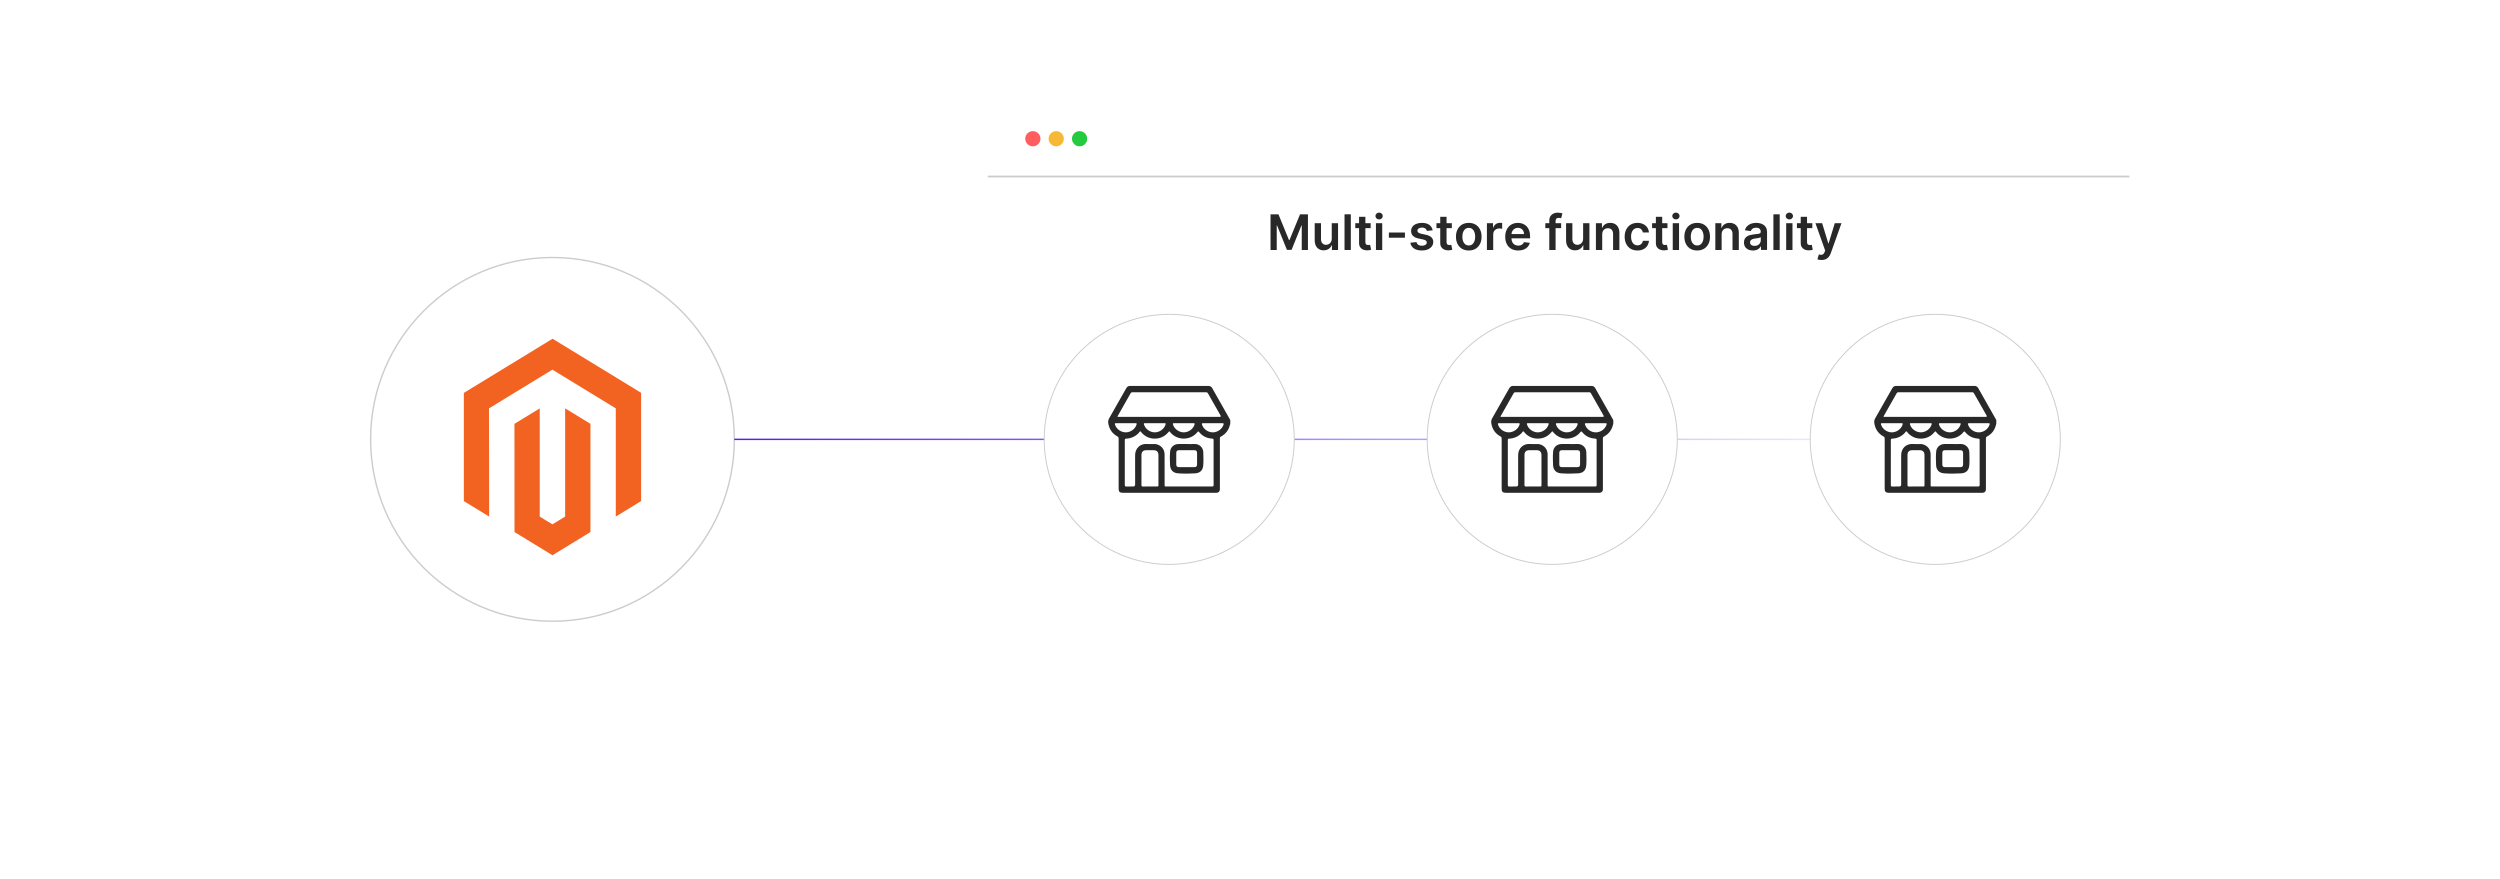 <?xml version="1.0" encoding="UTF-8"?><svg id="a" xmlns="http://www.w3.org/2000/svg" xmlns:xlink="http://www.w3.org/1999/xlink" viewBox="0 0 860 302.278"><defs><filter id="b" x="112.677" y="73.84" width="154.8" height="154.56" filterUnits="userSpaceOnUse"><feOffset dx="0" dy="0"/><feGaussianBlur result="c" stdDeviation="4.795"/><feFlood flood-color="#999" flood-opacity=".3"/><feComposite in2="c" operator="in"/><feComposite in="SourceGraphic"/></filter><filter id="d" x="326.707" y="20.03" width="419.04" height="262.32" filterUnits="userSpaceOnUse"><feOffset dx="0" dy="0"/><feGaussianBlur result="e" stdDeviation="4.332"/><feFlood flood-color="#828282" flood-opacity=".3"/><feComposite in2="e" operator="in"/><feComposite in="SourceGraphic"/></filter><linearGradient id="f" x1="252.613" y1="151.139" x2="669.55" y2="151.139" gradientUnits="userSpaceOnUse"><stop offset="0" stop-color="#531df5"/><stop offset="1" stop-color="#5221f5" stop-opacity="0"/></linearGradient><filter id="g" x="349.012" y="98.015" width="106.56" height="106.56" filterUnits="userSpaceOnUse"><feOffset dx="0" dy="0"/><feGaussianBlur result="h" stdDeviation="3.297"/><feFlood flood-color="#999" flood-opacity=".3"/><feComposite in2="h" operator="in"/><feComposite in="SourceGraphic"/></filter><filter id="i" x="480.772" y="98.015" width="106.56" height="106.56" filterUnits="userSpaceOnUse"><feOffset dx="0" dy="0"/><feGaussianBlur result="j" stdDeviation="3.297"/><feFlood flood-color="#999" flood-opacity=".3"/><feComposite in2="j" operator="in"/><feComposite in="SourceGraphic"/></filter><filter id="k" x="612.532" y="98.015" width="106.56" height="106.56" filterUnits="userSpaceOnUse"><feOffset dx="0" dy="0"/><feGaussianBlur result="l" stdDeviation="3.297"/><feFlood flood-color="#999" flood-opacity=".3"/><feComposite in2="l" operator="in"/><feComposite in="SourceGraphic"/></filter></defs><circle cx="190.051" cy="151.139" r="62.563" fill="#fff" filter="url(#b)" stroke="#ccc" stroke-miterlimit="10" stroke-width=".487"/><polygon points="190.081 116.523 159.562 135.158 159.562 172.377 168.274 177.705 168.213 140.477 190.02 127.162 211.827 140.477 211.827 177.689 220.539 172.377 220.539 135.125 190.081 116.523" fill="#f26322"/><polygon points="194.403 177.697 190.051 180.373 185.675 177.721 185.675 140.477 176.971 145.796 176.986 183.024 190.043 191.003 203.115 183.024 203.115 145.796 194.403 140.477 194.403 177.697" fill="#f26322"/><rect x="339.826" y="33.209" width="392.686" height="235.861" rx="4.359" ry="4.359" fill="#fff" filter="url(#d)"/><circle cx="355.306" cy="47.725" r="2.618" fill="#ff5d5e"/><circle cx="363.34" cy="47.725" r="2.618" fill="#f5b935"/><circle cx="371.374" cy="47.725" r="2.618" fill="#24cb3f"/><line x1="339.826" y1="60.726" x2="732.512" y2="60.726" fill="#fff" stroke="#ccc" stroke-miterlimit="10" stroke-width=".623"/><line x1="252.613" y1="151.139" x2="669.55" y2="151.139" fill="none" stroke="url(#f)" stroke-miterlimit="10" stroke-width=".5"/><circle cx="402.214" cy="151.139" r="43.014" fill="#fff" filter="url(#g)" stroke="#ccc" stroke-miterlimit="10" stroke-width=".335"/><path d="M423.215,144.5v1.23c-.033.118-.07.235-.097.355-.428,1.852-1.475,3.232-3.158,4.116-.284.149-.324.357-.324.635.005,3.893.003,7.786.003,11.679,0,1.94.003,3.879-.003,5.819-.002.711-.425,1.143-1.135,1.186-.122.007-.246.005-.369.005-10.613 0-21.227 0-31.84,0-1.116,0-1.48-.359-1.48-1.46-.001-5.723-.002-11.447.004-17.17 0-.322-.044-.554-.375-.732-1.819-.979-2.866-2.516-3.191-4.549-.097-.608-.017-1.167.306-1.728,1.975-3.433,3.927-6.879,5.871-10.33.309-.549.728-.804,1.354-.804,8.96.005,17.921.006,26.882-0.0.627-0,1.055.251,1.356.803.535.984,1.102,1.95,1.654,2.924,1.514,2.673,3.028,5.347,4.542,8.021ZM409.004,167.349c2.65,0,5.301-.006,7.951.006.39.002.539-.128.53-.52-.019-.792-.005-1.585-.005-2.377,0-4.29 0-8.58-0-12.87,0-.638-.002-.638-.644-.72-.054-.007-.108-.015-.163-.019-1.714-.138-3.103-.901-4.181-2.221-.26-.318-.367-.261-.594.024-2.364,2.97-6.995,2.964-9.367-.001-.293-.366-.288-.361-.604.017-1.223,1.461-2.806,2.22-4.694,2.221-1.743.001-3.24-.672-4.446-1.959-.174-.186-.275-.528-.527-.532-.257-.004-.355.343-.529.528-1.186,1.258-2.651,1.893-4.363,1.971-.343.016-.438.162-.437.483.006,5.164.007,10.329-.002,15.493-.001.388.15.494.511.486.792-.018,1.585-.005,2.377-.006q.667-.001.668-.689c0-3.333.024-6.667-.007-10.001-.024-2.539,1.851-4.05,3.907-3.928.94.056,1.885.014,2.827.015.247 0.0.49.031.729.098,1.639.456,2.673,1.785,2.678,3.496.01,3.484.003,6.968.004,10.451 0.0.538.014.552.553.553,2.609.001,5.219.001,7.828 0ZM402.229,143.411c5.779,0,11.558,0,17.336-0q.568,0,.281-.507c-1.431-2.517-2.867-5.032-4.288-7.555-.168-.299-.361-.42-.709-.419-8.415.009-16.831.009-25.246,0-.347-0-.541.118-.71.418-1.426,2.536-2.868,5.063-4.304,7.593-.266.469-.265.471.262.471,5.793 0,11.585 0,17.377 0ZM398.507,161.702c0-1.721.006-3.442-.002-5.163-.005-1.043-.552-1.637-1.561-1.666-.914-.027-1.831-.029-2.745.001-.995.033-1.532.61-1.533,1.592-.003,3.456.004,6.912-.008,10.368-.001.391.119.527.516.523,1.598-.017,3.196-.006,4.794-.008.529-.001.539-.013.539-.565.001-1.694 0-3.388-0-5.081ZM417.205,145.588c-1.107,0-2.213-.002-3.32.001-.476.001-.523.072-.371.532.496,1.509,2.038,2.607,3.667,2.612,1.621.005,3.177-1.086,3.691-2.587.162-.473.107-.556-.389-.558-1.093-.003-2.186-.001-3.279-.001ZM407.227,145.584c-1.119,0-2.239.009-3.358-.005-.352-.004-.464.093-.361.452.439,1.518,2.08,2.714,3.728,2.7,1.679-.014,3.267-1.193,3.701-2.733.087-.307.019-.422-.312-.418-1.133.012-2.266.005-3.399.004ZM387.308,145.584c-1.12,0-2.24-.003-3.361.001-.461.002-.508.072-.372.505.472,1.51,2.057,2.645,3.69,2.641,1.64-.004,3.225-1.137,3.693-2.64.135-.434.089-.505-.371-.506-1.093-.004-2.186-.001-3.279-.001ZM397.269,145.584c-1.147,0-2.294.007-3.441-.005-.337-.004-.393.118-.306.421.441,1.54,2.035,2.72,3.709,2.73,1.641.01,3.252-1.147,3.71-2.667.126-.417.086-.477-.353-.479-1.106-.003-2.212-.001-3.318-.001Z" fill="#282828"/><path d="M408.214,152.745c.86-.001,1.723.039,2.581-.009,1.82-.102,3.094,1.288,3.135,2.767.042,1.515.107,3.035-.013,4.544-.138,1.726-1.041,2.662-2.762,2.781-1.959.136-3.935.139-5.894-.001-1.731-.124-2.683-1.134-2.768-2.868-.077-1.565-.112-3.14.037-4.706.134-1.403,1.318-2.466,2.735-2.504.055-.002.109-.004.164-.004.929-0,1.857-0,2.786-.001ZM408.21,160.703c.874,0,1.747.005,2.621-.002.672-.005.953-.279.957-.944.007-1.31.006-2.621 0-3.932-.003-.655-.29-.953-.955-.958-1.747-.011-3.495-.011-5.242-0-.665.004-.952.302-.955.956-.006,1.31-.006,2.621 0,3.932.003.669.279.941.953.946.874.006,1.747.002,2.621.002Z" fill="#282828"/><circle cx="533.973" cy="151.139" r="43.014" fill="#fff" filter="url(#i)" stroke="#ccc" stroke-miterlimit="10" stroke-width=".335"/><path d="M554.974,144.5v1.23c-.033.118-.07.235-.097.355-.428,1.852-1.475,3.232-3.158,4.116-.284.149-.324.357-.324.635.005,3.893.003,7.786.003,11.679,0,1.94.003,3.879-.003,5.819-.002.711-.425,1.143-1.135,1.186-.122.007-.246.005-.369.005-10.613 0-21.227 0-31.84,0-1.116,0-1.48-.359-1.48-1.46-.001-5.723-.002-11.447.004-17.17 0-.322-.044-.554-.375-.732-1.819-.979-2.866-2.516-3.191-4.549-.097-.608-.017-1.167.306-1.728,1.975-3.433,3.927-6.879,5.871-10.33.309-.549.728-.804,1.354-.804,8.96.005,17.921.006,26.882-0.0.627-0,1.055.251,1.356.803.535.984,1.102,1.95,1.654,2.924,1.514,2.673,3.028,5.347,4.542,8.021ZM540.764,167.349c2.65,0,5.301-.006,7.951.006.39.002.539-.128.53-.52-.019-.792-.005-1.585-.005-2.377,0-4.29 0-8.58-0-12.87,0-.638-.002-.638-.644-.72-.054-.007-.108-.015-.163-.019-1.714-.138-3.103-.901-4.181-2.221-.26-.318-.367-.261-.594.024-2.364,2.97-6.995,2.964-9.367-.001-.293-.366-.288-.361-.604.017-1.223,1.461-2.806,2.22-4.694,2.221-1.743.001-3.24-.672-4.446-1.959-.174-.186-.275-.528-.527-.532-.257-.004-.355.343-.529.528-1.186,1.258-2.651,1.893-4.363,1.971-.343.016-.438.162-.437.483.006,5.164.007,10.329-.002,15.493-.001.388.15.494.511.486.792-.018,1.585-.005,2.377-.006q.667-.001.668-.689c0-3.333.024-6.667-.007-10.001-.024-2.539,1.851-4.05,3.907-3.928.94.056,1.885.014,2.827.015.247 0.0.49.031.729.098,1.639.456,2.673,1.785,2.678,3.496.01,3.484.003,6.968.004,10.451 0.0.538.014.552.553.553,2.609.001,5.219.001,7.828 0ZM533.988,143.411c5.779,0,11.558,0,17.336-0q.568,0,.281-.507c-1.431-2.517-2.867-5.032-4.288-7.555-.168-.299-.361-.42-.709-.419-8.415.009-16.831.009-25.246,0-.347-0-.541.118-.71.418-1.426,2.536-2.868,5.063-4.304,7.593-.266.469-.265.471.262.471,5.793 0,11.585 0,17.377 0ZM530.266,161.702c0-1.721.006-3.442-.002-5.163-.005-1.043-.552-1.637-1.561-1.666-.914-.027-1.831-.029-2.745.001-.995.033-1.532.61-1.533,1.592-.003,3.456.004,6.912-.008,10.368-.001.391.119.527.516.523,1.598-.017,3.196-.006,4.794-.008.529-.001.539-.013.539-.565.001-1.694 0-3.388-0-5.081ZM548.965,145.588c-1.107,0-2.213-.002-3.32.001-.476.001-.523.072-.371.532.496,1.509,2.038,2.607,3.667,2.612,1.621.005,3.177-1.086,3.691-2.587.162-.473.107-.556-.389-.558-1.093-.003-2.186-.001-3.279-.001ZM538.986,145.584c-1.119,0-2.239.009-3.358-.005-.352-.004-.464.093-.361.452.439,1.518,2.08,2.714,3.728,2.7,1.679-.014,3.267-1.193,3.701-2.733.087-.307.019-.422-.312-.418-1.133.012-2.266.005-3.399.004ZM519.067,145.584c-1.12,0-2.24-.003-3.361.001-.461.002-.508.072-.372.505.472,1.51,2.057,2.645,3.69,2.641,1.64-.004,3.225-1.137,3.693-2.64.135-.434.089-.505-.371-.506-1.093-.004-2.186-.001-3.279-.001ZM529.028,145.584c-1.147,0-2.294.007-3.441-.005-.337-.004-.393.118-.306.421.441,1.54,2.035,2.72,3.709,2.73,1.641.01,3.252-1.147,3.71-2.667.126-.417.086-.477-.353-.479-1.106-.003-2.212-.001-3.318-.001Z" fill="#282828"/><path d="M539.973,152.745c.86-.001,1.723.039,2.581-.009,1.82-.102,3.094,1.288,3.135,2.767.042,1.515.107,3.035-.013,4.544-.138,1.726-1.041,2.662-2.762,2.781-1.959.136-3.935.139-5.894-.001-1.731-.124-2.683-1.134-2.768-2.868-.077-1.565-.112-3.14.037-4.706.134-1.403,1.318-2.466,2.735-2.504.055-.002.109-.004.164-.004.929-0,1.857-0,2.786-.001ZM539.969,160.703c.874,0,1.747.005,2.621-.002.672-.005.953-.279.957-.944.007-1.31.006-2.621 0-3.932-.003-.655-.29-.953-.955-.958-1.747-.011-3.495-.011-5.242-0-.665.004-.952.302-.955.956-.006,1.31-.006,2.621 0,3.932.003.669.279.941.953.946.874.006,1.747.002,2.621.002Z" fill="#282828"/><circle cx="665.732" cy="151.139" r="43.014" fill="#fff" filter="url(#k)" stroke="#ccc" stroke-miterlimit="10" stroke-width=".335"/><path d="M686.733,144.5v1.23c-.033.118-.07.235-.097.355-.428,1.852-1.475,3.232-3.158,4.116-.284.149-.324.357-.324.635.005,3.893.003,7.786.003,11.679,0,1.94.003,3.879-.003,5.819-.002.711-.425,1.143-1.135,1.186-.122.007-.246.005-.369.005-10.613 0-21.227 0-31.84,0-1.116,0-1.48-.359-1.48-1.46-.001-5.723-.002-11.447.004-17.17 0-.322-.044-.554-.375-.732-1.819-.979-2.866-2.516-3.191-4.549-.097-.608-.017-1.167.306-1.728,1.975-3.433,3.927-6.879,5.871-10.33.309-.549.728-.804,1.354-.804,8.96.005,17.921.006,26.882-0.0.627-0,1.055.251,1.356.803.535.984,1.102,1.95,1.654,2.924,1.514,2.673,3.028,5.347,4.542,8.021ZM672.523,167.349c2.65,0,5.301-.006,7.951.006.39.002.539-.128.53-.52-.019-.792-.005-1.585-.005-2.377,0-4.29 0-8.58-0-12.87,0-.638-.002-.638-.644-.72-.054-.007-.108-.015-.163-.019-1.714-.138-3.103-.901-4.181-2.221-.26-.318-.367-.261-.594.024-2.364,2.97-6.995,2.964-9.367-.001-.293-.366-.288-.361-.604.017-1.223,1.461-2.806,2.22-4.694,2.221-1.743.001-3.24-.672-4.446-1.959-.174-.186-.275-.528-.527-.532-.257-.004-.355.343-.529.528-1.186,1.258-2.651,1.893-4.363,1.971-.343.016-.438.162-.437.483.006,5.164.007,10.329-.002,15.493-.001.388.15.494.511.486.792-.018,1.585-.005,2.377-.006q.667-.001.668-.689c0-3.333.024-6.667-.007-10.001-.024-2.539,1.851-4.05,3.907-3.928.94.056,1.885.014,2.827.015.247 0.0.49.031.729.098,1.639.456,2.673,1.785,2.678,3.496.01,3.484.003,6.968.004,10.451 0.0.538.014.552.553.553,2.609.001,5.219.001,7.828 0ZM665.747,143.411c5.779,0,11.558,0,17.336-0q.568,0,.281-.507c-1.431-2.517-2.867-5.032-4.288-7.555-.168-.299-.361-.42-.709-.419-8.415.009-16.831.009-25.246,0-.347-0-.541.118-.71.418-1.426,2.536-2.868,5.063-4.304,7.593-.266.469-.265.471.262.471,5.793 0,11.585 0,17.377 0ZM662.025,161.702c0-1.721.006-3.442-.002-5.163-.005-1.043-.552-1.637-1.561-1.666-.914-.027-1.831-.029-2.745.001-.995.033-1.532.61-1.533,1.592-.003,3.456.004,6.912-.008,10.368-.001.391.119.527.516.523,1.598-.017,3.196-.006,4.794-.008.529-.001.539-.013.539-.565.001-1.694 0-3.388-0-5.081ZM680.724,145.588c-1.107,0-2.213-.002-3.32.001-.476.001-.523.072-.371.532.496,1.509,2.038,2.607,3.667,2.612,1.621.005,3.177-1.086,3.691-2.587.162-.473.107-.556-.389-.558-1.093-.003-2.186-.001-3.279-.001ZM670.745,145.584c-1.119,0-2.239.009-3.358-.005-.352-.004-.464.093-.361.452.439,1.518,2.08,2.714,3.728,2.7,1.679-.014,3.267-1.193,3.701-2.733.087-.307.019-.422-.312-.418-1.133.012-2.266.005-3.399.004ZM650.827,145.584c-1.12,0-2.24-.003-3.361.001-.461.002-.508.072-.372.505.472,1.51,2.057,2.645,3.69,2.641,1.64-.004,3.225-1.137,3.693-2.64.135-.434.089-.505-.371-.506-1.093-.004-2.186-.001-3.279-.001ZM660.787,145.584c-1.147,0-2.294.007-3.441-.005-.337-.004-.393.118-.306.421.441,1.54,2.035,2.72,3.709,2.73,1.641.01,3.252-1.147,3.71-2.667.126-.417.086-.477-.353-.479-1.106-.003-2.212-.001-3.318-.001Z" fill="#282828"/><path d="M671.732,152.745c.86-.001,1.723.039,2.581-.009,1.82-.102,3.094,1.288,3.135,2.767.042,1.515.107,3.035-.013,4.544-.138,1.726-1.041,2.662-2.762,2.781-1.959.136-3.935.139-5.894-.001-1.731-.124-2.683-1.134-2.768-2.868-.077-1.565-.112-3.14.037-4.706.134-1.403,1.318-2.466,2.735-2.504.055-.002.109-.004.164-.004.929-0,1.857-0,2.786-.001ZM671.729,160.703c.874,0,1.747.005,2.621-.002.672-.005.953-.279.957-.944.007-1.31.006-2.621 0-3.932-.003-.655-.29-.953-.955-.958-1.747-.011-3.495-.011-5.242-0-.665.004-.952.302-.955.956-.006,1.31-.006,2.621 0,3.932.003.669.279.941.953.946.874.006,1.747.002,2.621.002Z" fill="#282828"/><path d="M437.067,73.725h2.719l3.642,8.889h.144l3.642-8.889h2.719v12.267h-2.132v-8.427h-.114l-3.39,8.391h-1.593l-3.39-8.409h-.114v8.445h-2.132v-12.267Z" fill="#282828"/><path d="M458.12,82.122v-5.331h2.168v9.2h-2.102v-1.635h-.096c-.207.515-.548.936-1.021,1.264-.473.328-1.055.491-1.746.491-.603,0-1.135-.135-1.596-.404-.461-.27-.822-.663-1.081-1.18-.26-.517-.389-1.143-.389-1.878v-5.858h2.168v5.522c0,.583.16,1.046.479,1.39.32.344.739.515,1.258.515.32,0,.629-.078.929-.233.299-.156.546-.389.74-.698.193-.31.29-.698.29-1.165Z" fill="#282828"/><path d="M464.684,73.725v12.267h-2.168v-12.267h2.168Z" fill="#282828"/><path d="M471.507,76.791v1.677h-5.289v-1.677h5.289ZM467.523,74.587h2.168v8.637c0,.291.045.514.135.668.09.153.209.258.356.315.148.056.311.084.491.084.136,0,.261-.01.375-.03.113-.02.2-.038.26-.054l.366,1.695c-.116.04-.281.084-.494.132-.214.048-.475.076-.782.084-.543.016-1.032-.067-1.468-.248-.435-.182-.779-.464-1.033-.848-.253-.383-.378-.863-.374-1.438v-8.997Z" fill="#282828"/><path d="M474.411,75.486c-.343,0-.639-.116-.886-.347-.248-.231-.372-.509-.372-.833,0-.324.124-.6.372-.83.247-.23.543-.345.886-.345.348,0,.644.116.89.348.246.231.368.509.368.833s-.122.6-.368.83c-.245.23-.542.344-.89.344ZM473.321,85.991v-9.2h2.168v9.2h-2.168Z" fill="#282828"/><path d="M483.294,79.99v1.785h-5.522v-1.785h5.522Z" fill="#282828"/><path d="M492.846,79.223l-1.977.215c-.057-.2-.153-.387-.291-.563s-.322-.317-.554-.425-.516-.162-.851-.162c-.451,0-.83.098-1.135.293-.306.196-.457.449-.452.761-.005.268.095.485.296.653.202.168.536.306,1.004.413l1.568.335c.871.188,1.519.485,1.944.893.425.407.64.94.644,1.599-.004.579-.173,1.089-.506,1.53-.334.441-.796.786-1.387,1.033-.591.248-1.27.372-2.036.372-1.126,0-2.033-.237-2.72-.71s-1.096-1.133-1.228-1.98l2.114-.204c.096.415.299.729.61.94.311.212.717.317,1.216.317.516,0,.93-.105,1.243-.317.314-.211.471-.473.471-.785,0-.264-.102-.481-.303-.653-.202-.171-.515-.303-.938-.396l-1.569-.329c-.883-.184-1.535-.494-1.959-.932-.423-.437-.633-.991-.629-1.662-.004-.567.151-1.059.465-1.476.314-.417.75-.741,1.312-.971.56-.23,1.209-.344,1.943-.344,1.078,0,1.928.23,2.549.689.621.459,1.005,1.08,1.153,1.863Z" fill="#282828"/><path d="M499.428,76.791v1.677h-5.289v-1.677h5.289ZM495.445,74.587h2.169v8.637c0,.291.045.514.135.668.09.153.208.258.356.315.147.056.311.084.491.084.136,0,.26-.01.374-.03.113-.02.2-.038.261-.054l.365,1.695c-.116.04-.28.084-.494.132s-.475.076-.782.084c-.543.016-1.032-.067-1.467-.248-.435-.182-.78-.464-1.033-.848-.254-.383-.379-.863-.375-1.438v-8.997Z" fill="#282828"/><path d="M505.257,86.171c-.898,0-1.677-.198-2.336-.593-.659-.396-1.169-.949-1.53-1.659-.361-.711-.542-1.542-.542-2.492s.181-1.783.542-2.498.871-1.27,1.53-1.665c.659-.395,1.438-.593,2.336-.593s1.677.198,2.336.593c.659.396,1.169.951,1.53,1.665s.542,1.547.542,2.498-.181,1.781-.542,2.492c-.361.71-.871,1.264-1.53,1.659-.659.395-1.438.593-2.336.593ZM505.268,84.434c.487,0,.894-.135,1.223-.404.327-.27.571-.632.733-1.087.162-.455.242-.962.242-1.521,0-.564-.08-1.073-.242-1.531-.162-.457-.406-.821-.733-1.093-.328-.272-.735-.407-1.223-.407-.499,0-.913.136-1.242.407-.33.272-.575.636-.737,1.093-.161.458-.242.967-.242,1.531,0,.559.081,1.066.242,1.521.162.456.407.818.737,1.087.329.27.743.404,1.242.404Z" fill="#282828"/><path d="M511.498,85.991v-9.2h2.103v1.534h.096c.167-.531.456-.941.865-1.231s.878-.435,1.404-.435c.12,0,.255.005.404.015.15.01.274.025.375.045v1.995c-.092-.032-.237-.061-.435-.087s-.389-.039-.572-.039c-.396,0-.75.085-1.062.255-.314.169-.56.404-.74.704s-.27.645-.27,1.036v5.409h-2.168Z" fill="#282828"/><path d="M522.26,86.171c-.922,0-1.718-.192-2.387-.578-.669-.385-1.183-.932-1.542-1.641-.359-.709-.539-1.544-.539-2.506,0-.947.181-1.778.542-2.495.361-.717.867-1.276,1.519-1.677.65-.401,1.415-.602,2.294-.602.567,0,1.103.091,1.608.273.505.182.952.462,1.342.842.389.379.695.861.919,1.446s.336,1.281.336,2.087v.665h-7.541v-1.461h5.462c-.004-.415-.094-.786-.27-1.111-.176-.325-.42-.582-.733-.769-.314-.188-.678-.282-1.093-.282-.443,0-.833.107-1.168.321-.336.213-.597.493-.782.838s-.28.724-.284,1.135v1.276c0,.535.098.994.293,1.375.196.381.47.673.821.875.351.202.763.303,1.233.303.315,0,.601-.045.856-.135s.477-.223.665-.398.329-.393.425-.653l2.025.228c-.128.535-.371,1.002-.729,1.398-.357.398-.814.705-1.368.922-.556.218-1.19.327-1.905.327Z" fill="#282828"/><path d="M537.031,76.791v1.677h-5.439v-1.677h5.439ZM532.952,85.991v-10.068c0-.619.129-1.134.386-1.545.258-.411.605-.719,1.039-.922.435-.204.919-.306,1.45-.306.375,0,.708.03,1,.09.291.06.507.114.646.162l-.431,1.677c-.092-.028-.208-.057-.348-.087-.14-.03-.296-.045-.467-.045-.403,0-.689.097-.854.29-.166.194-.249.47-.249.83v9.925h-2.174Z" fill="#282828"/><path d="M544.595,82.122v-5.331h2.169v9.2h-2.103v-1.635h-.096c-.208.515-.549.936-1.022,1.264-.474.328-1.056.491-1.746.491-.603,0-1.135-.135-1.596-.404-.462-.27-.822-.663-1.082-1.18-.259-.517-.389-1.143-.389-1.878v-5.858h2.168v5.522c0,.583.16,1.046.479,1.39.319.344.738.515,1.258.515.319,0,.629-.078.928-.233.3-.156.547-.389.74-.698.193-.31.29-.698.29-1.165Z" fill="#282828"/><path d="M551.16,80.601v5.391h-2.168v-9.2h2.072v1.563h.107c.212-.515.551-.924,1.016-1.228.465-.303,1.041-.455,1.728-.455.636,0,1.19.136,1.662.407.474.272.841.665,1.103,1.18s.391,1.14.387,1.875v5.858h-2.169v-5.522c0-.615-.158-1.096-.476-1.443-.317-.348-.756-.521-1.315-.521-.379,0-.716.083-1.009.248-.294.166-.523.404-.689.716-.166.311-.249.689-.249,1.132Z" fill="#282828"/><path d="M563.289,86.171c-.918,0-1.706-.202-2.362-.605-.657-.403-1.162-.961-1.516-1.674-.353-.713-.53-1.535-.53-2.465,0-.935.18-1.76.539-2.477.359-.717.867-1.276,1.524-1.677.656-.401,1.435-.602,2.333-.602.746,0,1.408.137,1.985.41.577.274,1.037.659,1.381,1.156.343.497.539,1.077.587,1.74h-2.072c-.084-.443-.283-.814-.597-1.111s-.731-.446-1.254-.446c-.443,0-.833.119-1.168.356-.336.237-.597.578-.782,1.021-.185.443-.278.975-.278,1.593,0,.627.092,1.165.275,1.614s.442.794.775,1.036c.334.242.726.362,1.178.362.319,0,.606-.06.859-.183.253-.122.466-.298.638-.53.172-.232.289-.513.353-.845h2.072c-.052.651-.244,1.227-.575,1.728s-.782.893-1.353,1.174c-.571.282-1.242.422-2.013.422Z" fill="#282828"/><path d="M573.609,76.791v1.677h-5.289v-1.677h5.289ZM569.626,74.587h2.169v8.637c0,.291.045.514.135.668.09.153.208.258.356.315.147.056.311.084.491.084.136,0,.26-.01.374-.03.113-.02.2-.038.261-.054l.365,1.695c-.116.04-.28.084-.494.132s-.475.076-.782.084c-.543.016-1.032-.067-1.467-.248-.435-.182-.78-.464-1.033-.848-.254-.383-.379-.863-.375-1.438v-8.997Z" fill="#282828"/><path d="M576.513,75.486c-.344,0-.639-.116-.887-.347-.247-.231-.371-.509-.371-.833,0-.324.124-.6.371-.83.248-.23.543-.345.887-.345.348,0,.644.116.89.348.245.231.368.509.368.833s-.123.6-.368.83c-.246.23-.542.344-.89.344ZM575.424,85.991v-9.2h2.168v9.2h-2.168Z" fill="#282828"/><path d="M583.833,86.171c-.898,0-1.677-.198-2.336-.593-.659-.396-1.169-.949-1.53-1.659-.361-.711-.542-1.542-.542-2.492s.181-1.783.542-2.498.871-1.27,1.53-1.665c.659-.395,1.438-.593,2.336-.593s1.677.198,2.336.593c.659.396,1.169.951,1.53,1.665s.542,1.547.542,2.498-.181,1.781-.542,2.492c-.361.71-.871,1.264-1.53,1.659-.659.395-1.438.593-2.336.593ZM583.845,84.434c.487,0,.894-.135,1.223-.404.327-.27.571-.632.733-1.087.162-.455.242-.962.242-1.521,0-.564-.08-1.073-.242-1.531-.162-.457-.406-.821-.733-1.093-.328-.272-.735-.407-1.223-.407-.499,0-.913.136-1.242.407-.33.272-.575.636-.737,1.093-.161.458-.242.967-.242,1.531,0,.559.081,1.066.242,1.521.162.456.407.818.737,1.087.329.27.743.404,1.242.404Z" fill="#282828"/><path d="M592.242,80.601v5.391h-2.168v-9.2h2.072v1.563h.107c.212-.515.551-.924,1.016-1.228.465-.303,1.041-.455,1.728-.455.636,0,1.19.136,1.662.407.474.272.841.665,1.103,1.18s.391,1.14.387,1.875v5.858h-2.169v-5.522c0-.615-.158-1.096-.476-1.443-.317-.348-.756-.521-1.315-.521-.379,0-.716.083-1.009.248-.294.166-.523.404-.689.716-.166.311-.249.689-.249,1.132Z" fill="#282828"/><path d="M603.006,86.177c-.583,0-1.107-.104-1.572-.315-.466-.209-.833-.52-1.103-.931s-.404-.918-.404-1.522c0-.519.096-.948.288-1.288.191-.339.453-.611.784-.815.331-.204.706-.358,1.123-.464s.85-.183,1.297-.231c.539-.056.977-.107,1.312-.153.336-.046.58-.118.733-.216.154-.098.231-.251.231-.458v-.036c0-.451-.134-.8-.401-1.048-.268-.248-.653-.371-1.156-.371-.531,0-.951.116-1.261.347-.31.232-.519.505-.626.821l-2.024-.288c.159-.559.423-1.027.79-1.404.368-.377.817-.661,1.348-.851.531-.19,1.118-.285,1.762-.285.443,0,.884.052,1.323.156s.841.274,1.204.512c.363.237.656.56.877.967.222.407.333.916.333,1.527v6.157h-2.085v-1.264h-.071c-.132.255-.316.494-.554.716-.238.221-.535.399-.893.533s-.776.201-1.255.201ZM603.568,84.584c.435,0,.812-.087,1.132-.26.32-.174.566-.404.74-.692s.261-.601.261-.94v-1.084c-.068.056-.183.108-.345.156s-.343.09-.542.126c-.199.036-.398.068-.593.096-.196.028-.365.052-.51.072-.323.044-.612.116-.868.215-.256.1-.457.239-.605.416-.148.178-.222.406-.222.685,0,.399.145.701.436.905.292.204.663.305,1.114.305Z" fill="#282828"/><path d="M612.216,73.725v12.267h-2.168v-12.267h2.168Z" fill="#282828"/><path d="M615.535,75.486c-.344,0-.639-.116-.887-.347-.247-.231-.371-.509-.371-.833,0-.324.124-.6.371-.83.248-.23.543-.345.887-.345.348,0,.644.116.89.348.245.231.368.509.368.833s-.123.6-.368.83c-.246.23-.542.344-.89.344ZM614.445,85.991v-9.2h2.168v9.2h-2.168Z" fill="#282828"/><path d="M623.435,76.791v1.677h-5.289v-1.677h5.289ZM619.452,74.587h2.169v8.637c0,.291.045.514.135.668.09.153.208.258.356.315.147.056.311.084.491.084.136,0,.26-.01.374-.03.113-.02.2-.038.261-.054l.365,1.695c-.116.04-.28.084-.494.132s-.475.076-.782.084c-.543.016-1.032-.067-1.467-.248-.435-.182-.78-.464-1.033-.848-.254-.383-.379-.863-.375-1.438v-8.997Z" fill="#282828"/><path d="M626.598,89.442c-.296,0-.568-.023-.817-.069-.25-.046-.448-.099-.597-.159l.504-1.689c.315.092.597.136.844.132.248-.004.467-.081.656-.231s.351-.398.482-.746l.185-.497-3.336-9.392h2.3l2.12,6.948h.096l2.126-6.948h2.307l-3.684,10.315c-.172.487-.399.905-.683,1.254-.284.35-.631.617-1.04.803s-.897.279-1.464.279Z" fill="#282828"/></svg>